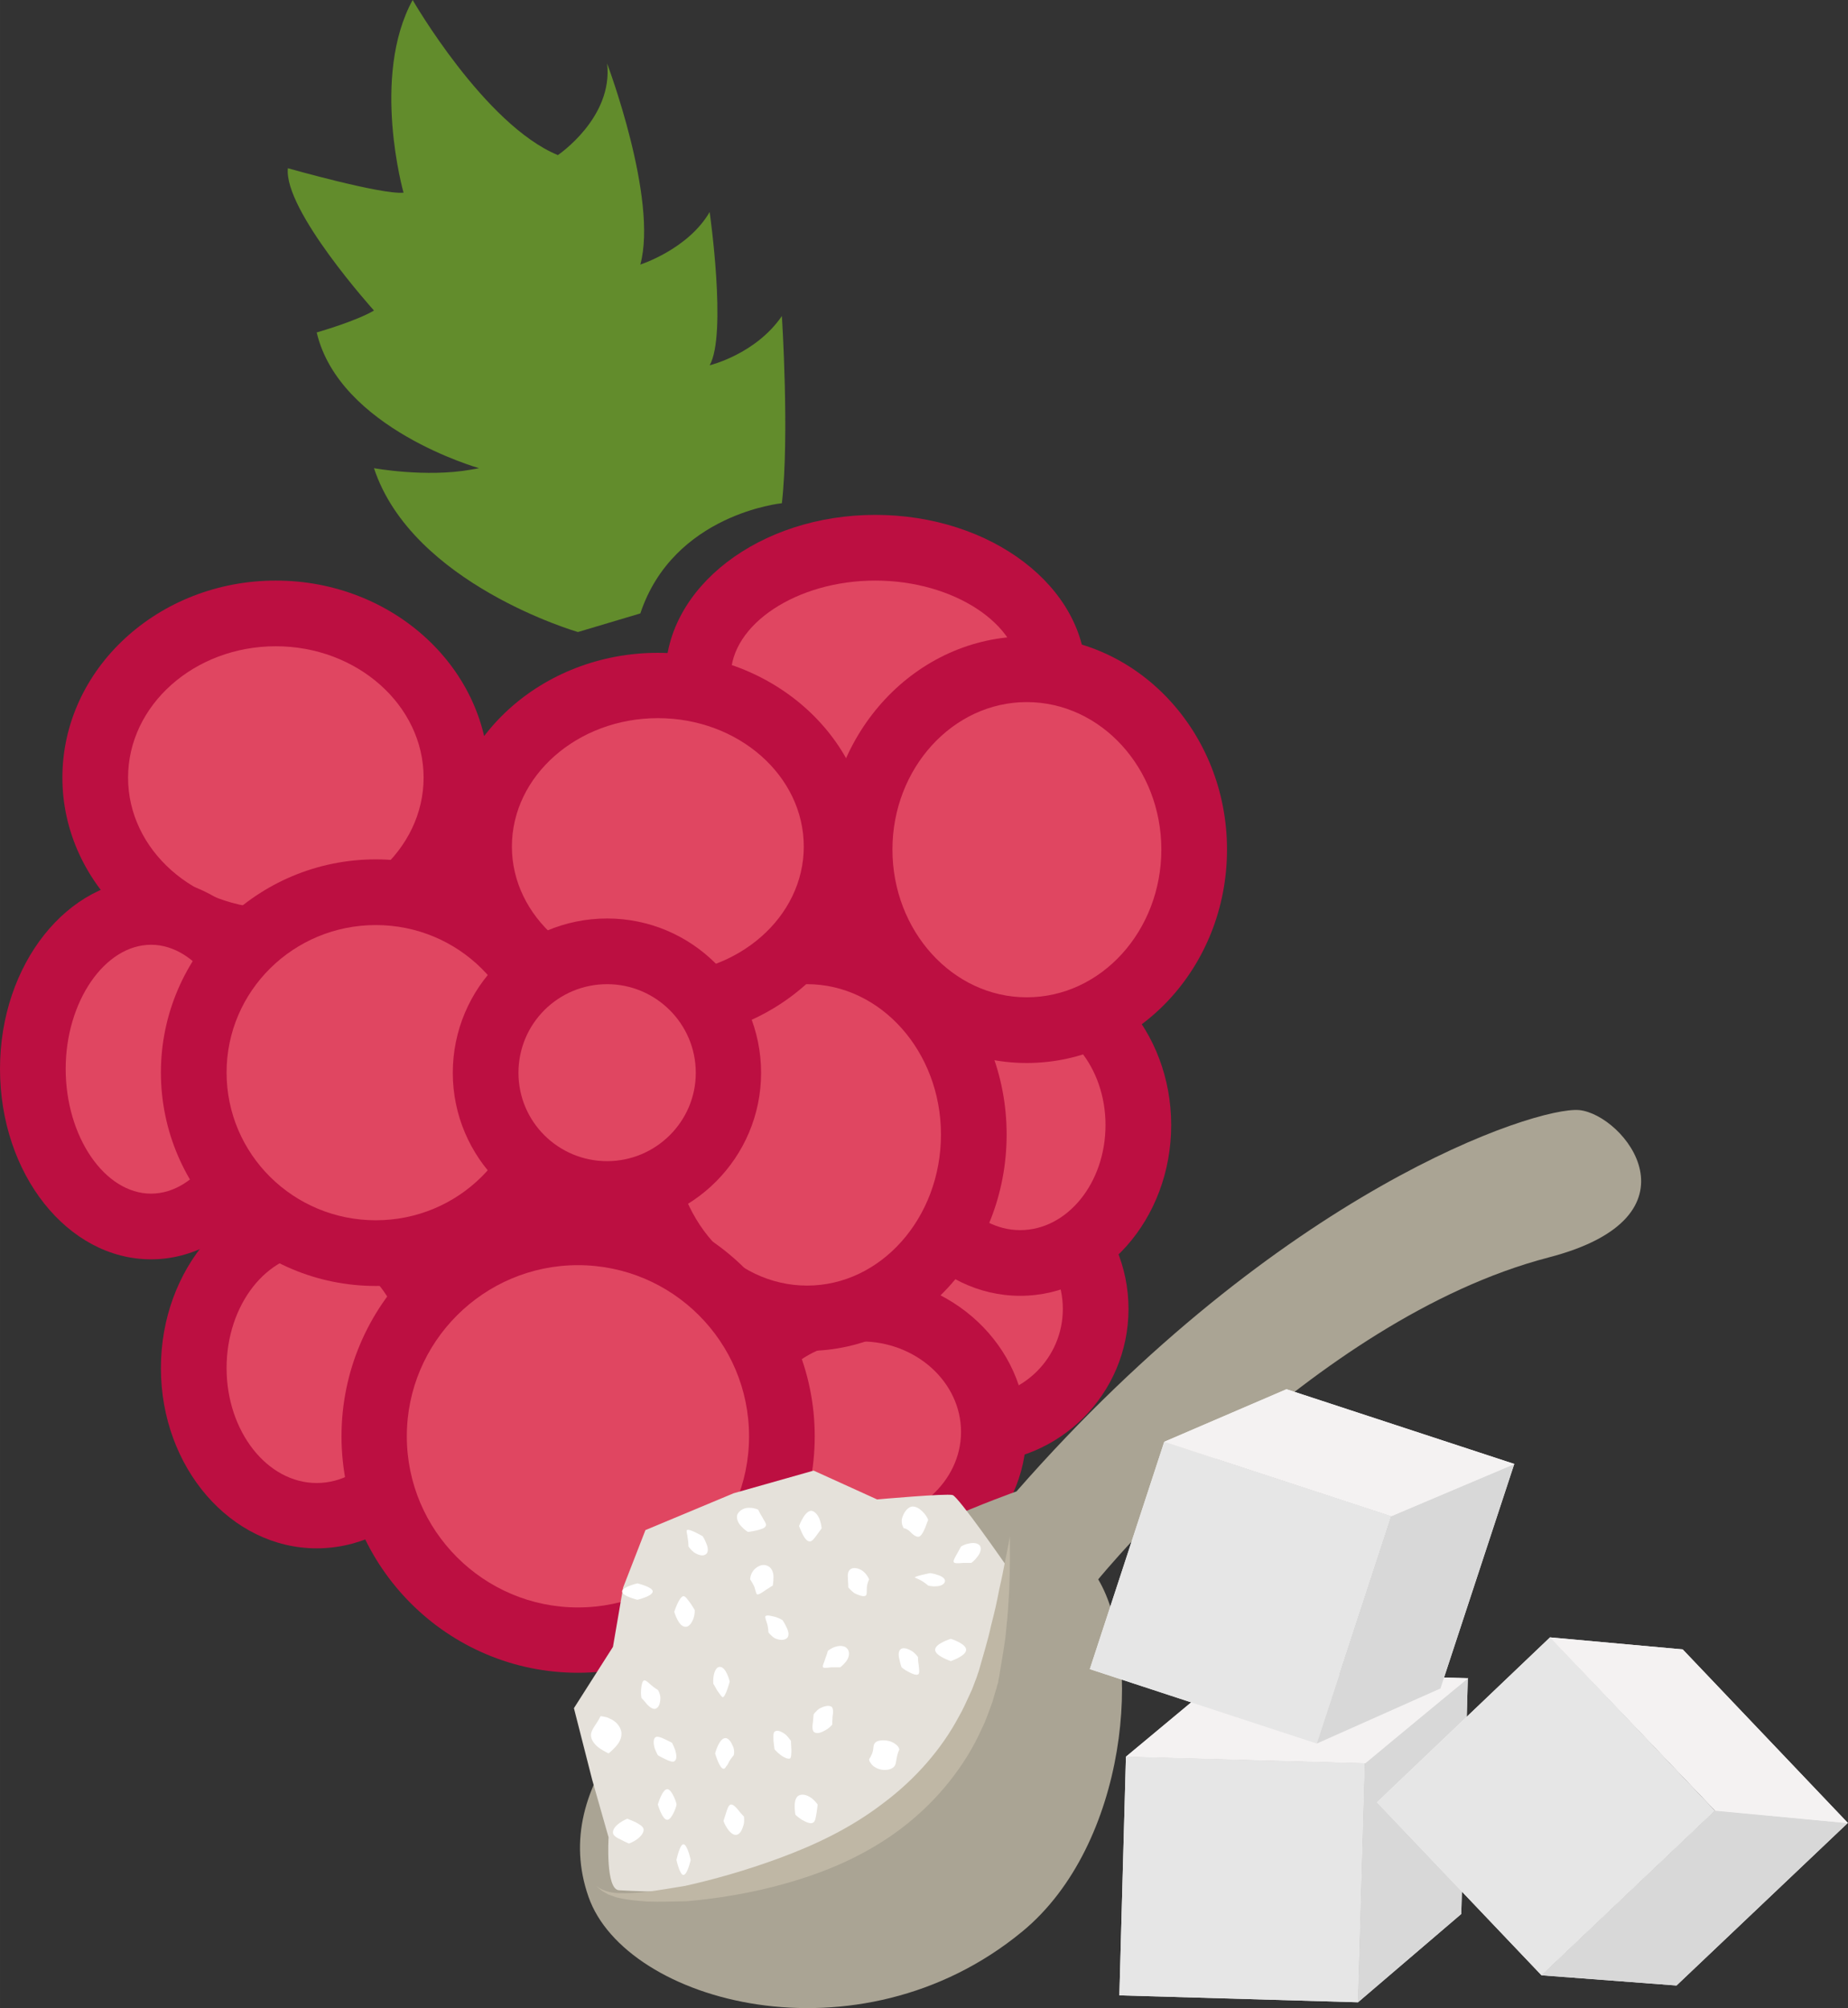 <?xml version="1.0" encoding="UTF-8" standalone="no"?>
<svg
   xmlns:dc="http://purl.org/dc/elements/1.1/"
   xmlns:cc="http://creativecommons.org/ns#"
   xmlns:rdf="http://www.w3.org/1999/02/22-rdf-syntax-ns#"
   xmlns:svg="http://www.w3.org/2000/svg"
   xmlns="http://www.w3.org/2000/svg"
   id="svg154"
   viewBox="0 0 5065 5502.936"
   style="clip-rule:evenodd;fill-rule:evenodd;image-rendering:optimizeQuality;shape-rendering:geometricPrecision;text-rendering:geometricPrecision"
   version="1.1"
   height="55.029mm"
   width="50.65mm"
   xml:space="preserve"><rect x="0" y="0" width="5065" height="5502.936" fill="#333333" stroke="none"/>
 <defs
   id="defs4">
  <style
   id="style2"
   type="text/css">
   <![CDATA[
    .fil2 {fill:#628C2C;fill-rule:nonzero}
    .fil6 {fill:#AAA494;fill-rule:nonzero}
    .fil1 {fill:#BC0F41;fill-rule:nonzero}
    .fil8 {fill:#BFB7A5;fill-rule:nonzero}
    .fil5 {fill:#D8D8D8;fill-rule:nonzero}
    .fil0 {fill:#E04661;fill-rule:nonzero}
    .fil7 {fill:#E5E1DA;fill-rule:nonzero}
    .fil4 {fill:#E6E6E6;fill-rule:nonzero}
    .fil3 {fill:#F4F2F2;fill-rule:nonzero}
    .fil9 {fill:white;fill-rule:nonzero}
   ]]>
  </style>
 </defs>
 <g
   transform="translate(-8223,-11805)"
   id="Vrstva_x0020_1">
  <g
   id="_579558384">
   <path
   style="fill:#e04661;fill-rule:nonzero"
   id="path7"
   d="m 11226,15392 c 0,184 -148,332 -333,332 -183,0 -332,-148 -332,-332 0,-184 149,-332 332,-332 185,0 333,148 333,332 z"
   class="fil0" />
   <path
   style="fill:#bc0f41;fill-rule:nonzero"
   id="path9"
   d="m 10893,15149 c -133,0 -243,109 -243,243 0,134 110,242 243,242 134,0 243,-108 243,-242 0,-134 -109,-243 -243,-243 z m 0,665 c -232,0 -422,-189 -422,-422 0,-233 190,-422 422,-422 234,0 423,189 423,422 0,233 -189,422 -423,422 z"
   class="fil1" />
   <path
   style="fill:#e04661;fill-rule:nonzero"
   id="path11"
   d="m 11109,13657 c 0,194 -217,351 -487,351 -268,0 -485,-157 -485,-351 0,-194 217,-351 485,-351 270,0 487,157 487,351 z"
   class="fil0" />
   <path
   style="fill:#bc0f41;fill-rule:nonzero"
   id="path13"
   d="m 10622,13396 c -215,0 -396,120 -396,261 0,142 181,261 396,261 215,0 397,-119 397,-261 0,-141 -182,-261 -397,-261 z m 0,702 c -317,0 -575,-197 -575,-441 0,-243 258,-441 575,-441 318,0 577,198 577,441 0,244 -259,441 -577,441 z"
   class="fil1" />
   <path
   style="fill:#e04661;fill-rule:nonzero"
   id="path15"
   d="m 9474,13936 c 0,248 -222,449 -495,449 -273,0 -495,-201 -495,-449 0,-249 222,-450 495,-450 273,0 495,201 495,450 z"
   class="fil0" />
   <path
   style="fill:#bc0f41;fill-rule:nonzero"
   id="path17"
   d="m 8979,13576 c -224,0 -405,162 -405,360 0,198 181,359 405,359 223,0 405,-161 405,-359 0,-198 -182,-360 -405,-360 z m 0,899 c -322,0 -585,-242 -585,-539 0,-298 263,-540 585,-540 322,0 584,242 584,540 0,297 -262,539 -584,539 z"
   class="fil1" />
   <path
   style="fill:#e04661;fill-rule:nonzero"
   id="path19"
   d="m 10946,15729 c 0,186 -163,337 -363,337 -201,0 -363,-151 -363,-337 0,-186 162,-337 363,-337 200,0 363,151 363,337 z"
   class="fil0" />
   <path
   style="fill:#bc0f41;fill-rule:nonzero"
   id="path21"
   d="m 10583,15481 c -151,0 -273,111 -273,248 0,136 122,247 273,247 150,0 274,-111 274,-247 0,-137 -124,-248 -274,-248 z m 0,675 c -250,0 -453,-191 -453,-427 0,-235 203,-427 453,-427 250,0 453,192 453,427 0,236 -203,427 -453,427 z"
   class="fil1" />
   <path
   style="fill:#e04661;fill-rule:nonzero"
   id="path23"
   d="m 11343,14888 c 0,209 -145,378 -324,378 -178,0 -323,-169 -323,-378 0,-209 145,-377 323,-377 179,0 324,168 324,377 z"
   class="fil0" />
   <path
   style="fill:#bc0f41;fill-rule:nonzero"
   id="path25"
   d="m 11019,14601 c -128,0 -233,129 -233,287 0,159 105,288 233,288 129,0 234,-129 234,-288 0,-158 -105,-287 -234,-287 z m 0,755 c -228,0 -413,-210 -413,-468 0,-257 185,-467 413,-467 228,0 414,210 414,467 0,258 -186,468 -414,468 z"
   class="fil1" />
   <path
   style="fill:#e04661;fill-rule:nonzero"
   id="path27"
   d="m 8961,14734 c 0,239 -145,432 -324,432 -179,0 -324,-193 -324,-432 0,-237 145,-430 324,-430 179,0 324,193 324,430 z"
   class="fil0" />
   <path
   style="fill:#bc0f41;fill-rule:nonzero"
   id="path29"
   d="m 8637,14394 c -127,0 -234,156 -234,340 0,186 107,342 234,342 127,0 234,-156 234,-342 0,-184 -107,-340 -234,-340 z m 0,862 c -229,0 -414,-234 -414,-522 0,-286 185,-520 414,-520 228,0 414,234 414,520 0,288 -186,522 -414,522 z"
   class="fil1" />
   <path
   style="fill:#e04661;fill-rule:nonzero"
   id="path31"
   d="m 9428,15554 c 0,223 -151,405 -337,405 -186,0 -337,-182 -337,-405 0,-224 151,-405 337,-405 186,0 337,181 337,405 z"
   class="fil0" />
   <path
   style="fill:#bc0f41;fill-rule:nonzero"
   id="path33"
   d="m 9091,15239 c -136,0 -247,141 -247,315 0,173 111,315 247,315 136,0 247,-142 247,-315 0,-174 -111,-315 -247,-315 z m 0,809 c -235,0 -427,-221 -427,-494 0,-273 192,-494 427,-494 236,0 427,221 427,494 0,273 -191,494 -427,494 z"
   class="fil1" />
   <path
   style="fill:#e04661;fill-rule:nonzero"
   id="path35"
   d="m 9752,14744 c 0,274 -223,495 -499,495 -276,0 -499,-221 -499,-495 0,-272 223,-494 499,-494 276,0 499,222 499,494 z"
   class="fil0" />
   <path
   style="fill:#bc0f41;fill-rule:nonzero"
   id="path37"
   d="m 9253,14340 c -226,0 -409,181 -409,404 0,224 183,405 409,405 226,0 409,-181 409,-405 0,-223 -183,-404 -409,-404 z m 0,989 c -325,0 -589,-263 -589,-585 0,-321 264,-584 589,-584 324,0 588,263 588,584 0,322 -264,585 -588,585 z"
   class="fil1" />
   <path
   style="fill:#e04661;fill-rule:nonzero"
   id="path39"
   d="m 10892,14914 c 0,278 -205,504 -457,504 -252,0 -457,-226 -457,-504 0,-276 205,-502 457,-502 252,0 457,226 457,502 z"
   class="fil0" />
   <path
   style="fill:#bc0f41;fill-rule:nonzero"
   id="path41"
   d="m 10435,14502 c -202,0 -367,185 -367,412 0,229 165,414 367,414 202,0 367,-185 367,-414 0,-227 -165,-412 -367,-412 z m 0,1005 c -302,0 -546,-266 -546,-593 0,-326 244,-592 546,-592 302,0 547,266 547,592 0,327 -245,593 -547,593 z"
   class="fil1" />
   <path
   style="fill:#e04661;fill-rule:nonzero"
   id="path43"
   d="m 10366,15741 c 0,308 -250,559 -559,559 -308,0 -559,-251 -559,-559 0,-308 251,-559 559,-559 309,0 559,251 559,559 z"
   class="fil0" />
   <path
   style="fill:#bc0f41;fill-rule:nonzero"
   id="path45"
   d="m 9807,15272 c -258,0 -469,210 -469,469 0,259 211,469 469,469 259,0 469,-210 469,-469 0,-259 -210,-469 -469,-469 z m 0,1117 c -357,0 -648,-291 -648,-648 0,-358 291,-649 648,-649 358,0 649,291 649,649 0,357 -291,648 -649,648 z"
   class="fil1" />
   <path
   style="fill:#e04661;fill-rule:nonzero"
   id="path47"
   d="m 10516,14125 c 0,243 -219,440 -490,440 -270,0 -490,-197 -490,-440 0,-244 220,-442 490,-442 271,0 490,198 490,442 z"
   class="fil0" />
   <path
   style="fill:#bc0f41;fill-rule:nonzero"
   id="path49"
   d="m 10026,13773 c -220,0 -400,158 -400,352 0,193 180,350 400,350 221,0 400,-157 400,-350 0,-194 -179,-352 -400,-352 z m 0,882 c -319,0 -580,-239 -580,-530 0,-293 261,-531 580,-531 319,0 580,238 580,531 0,291 -261,530 -580,530 z"
   class="fil1" />
   <path
   style="fill:#e04661;fill-rule:nonzero"
   id="path51"
   d="m 11496,14133 c 0,273 -205,495 -459,495 -253,0 -458,-222 -458,-495 0,-273 205,-494 458,-494 254,0 459,221 459,494 z"
   class="fil0" />
   <path
   style="fill:#bc0f41;fill-rule:nonzero"
   id="path53"
   d="m 11037,13729 c -203,0 -368,182 -368,404 0,223 165,405 368,405 204,0 369,-182 369,-405 0,-222 -165,-404 -369,-404 z m 0,989 c -302,0 -548,-262 -548,-585 0,-322 246,-584 548,-584 303,0 549,262 549,584 0,323 -246,585 -549,585 z"
   class="fil1" />
   <path
   style="fill:#e04661;fill-rule:nonzero"
   id="path55"
   d="m 10220,14745 c 0,183 -150,332 -333,332 -184,0 -333,-149 -333,-332 0,-184 149,-333 333,-333 183,0 333,149 333,333 z"
   class="fil0" />
   <path
   style="fill:#bc0f41;fill-rule:nonzero"
   id="path57"
   d="m 9887,14502 c -134,0 -243,108 -243,243 0,134 109,242 243,242 133,0 243,-108 243,-242 0,-135 -110,-243 -243,-243 z m 0,665 c -234,0 -423,-190 -423,-422 0,-233 189,-423 423,-423 233,0 422,190 422,423 0,232 -189,422 -422,422 z"
   class="fil1" />
   <path
   style="fill:#628c2c;fill-rule:nonzero"
   id="path59"
   d="m 9807,13537 c 0,0 -454,-131 -559,-449 0,0 142,26 266,4 8,-1 15,-3 22,-4 0,0 -383,-108 -445,-372 0,0 106,-30 157,-60 0,0 -248,-275 -236,-390 0,0 257,73 317,67 0,0 -90,-318 25,-528 0,0 197,342 398,425 0,0 152,-102 135,-251 0,0 140,371 91,551 0,0 131,-42 190,-144 0,0 48,336 0,420 0,0 126,-30 198,-135 0,0 21,327 0,513 0,0 -297,29 -388,302 z"
   class="fil2" />
  </g>
  <g
   id="_582955480">
   <polygon
   style="fill:#f4f2f2;fill-rule:nonzero"
   id="polygon62"
   points="11945,17292 11964,16637 11309,16619 11291,17273 "
   class="fil3" />
   <polygon
   style="fill:#f4f2f2;fill-rule:nonzero"
   id="polygon64"
   points="11590,16385 11309,16619 11964,16637 11964,16638 11945,17292 12228,17050 12246,16404 12247,16404 "
   class="fil3" />
   <polygon
   style="fill:#e6e6e6;fill-rule:nonzero"
   id="polygon66"
   points="11309,16619 11964,16637 11945,17292 11291,17273 "
   class="fil4" />
   <polygon
   style="fill:#d8d8d8;fill-rule:nonzero"
   id="polygon68"
   points="12228,17050 11945,17292 11964,16638 12246,16403 "
   class="fil5" />
   <polygon
   style="fill:#f4f2f2;fill-rule:nonzero"
   id="polygon70"
   points="12247,16404 11964,16637 11309,16619 11590,16385 "
   class="fil3" />
   <path
   style="fill:#aaa494;fill-rule:nonzero"
   id="path72"
   d="m 9836,17003 c 101,290 740,465 1189,95 290,-239 331,-758 208,-965 0,0 582,-712 1234,-882 433,-112 208,-392 84,-404 -119,-10 -818,219 -1542,1045 0,0 -1392,487 -1173,1111 z"
   class="fil6" />
   <path
   style="fill:#e5e1da;fill-rule:nonzero"
   id="path74"
   d="m 9920,16985 c 387,23 982,-39 1060,-891 0,0 -129,-186 -146,-192 -17,-5 -207,12 -207,12 l -174,-79 -219,62 -242,101 -61,157 -28,163 -107,168 50,196 45,158 c 0,0 -9,144 29,145 z"
   class="fil7" />
   <path
   style="fill:#bfb7a5;fill-rule:nonzero"
   id="path76"
   d="m 10991,16015 c 0,0 0,24 0,68 0,22 -1,48 -2,80 -1,15 -2,32 -3,50 -1,17 -3,36 -5,55 -3,40 -12,83 -19,129 -1,6 -3,12 -3,18 -2,5 -4,12 -5,17 -4,12 -7,24 -11,37 -9,24 -17,49 -29,73 -44,99 -120,197 -220,273 -100,76 -211,121 -313,150 -101,29 -195,43 -275,50 -39,1 -75,2 -107,1 -31,-2 -59,-5 -80,-10 -11,-2 -20,-7 -28,-9 -8,-5 -15,-8 -19,-11 -9,-7 -14,-12 -14,-12 0,-1 19,18 63,19 21,1 47,-1 78,-4 30,-4 65,-10 102,-16 76,-17 163,-41 258,-76 95,-35 194,-81 284,-150 90,-67 161,-150 207,-236 13,-22 22,-44 32,-65 5,-10 9,-21 13,-32 2,-5 4,-10 6,-16 2,-5 3,-10 5,-15 12,-43 25,-84 33,-122 5,-19 9,-36 13,-53 4,-17 7,-34 10,-49 7,-30 12,-56 16,-77 9,-43 13,-67 13,-67 z"
   class="fil8" />
   <path
   style="fill:#ffffff;fill-rule:nonzero"
   id="path78"
   d="m 10077,16750 c 2,0 -12,42 -25,42 -14,0 -26,-42 -26,-42 0,0 12,-42 26,-42 13,0 27,42 25,42 z"
   class="fil9" />
   <path
   style="fill:#ffffff;fill-rule:nonzero"
   id="path80"
   d="m 10065,16581 c 0,0 5,10 9,21 3,11 5,24 -2,29 -4,4 -15,0 -25,-5 -11,-5 -21,-11 -21,-11 0,0 -5,-9 -9,-20 -3,-11 -4,-24 2,-29 5,-4 16,0 26,5 11,5 20,10 20,10 z"
   class="fil9" />
   <path
   style="fill:#ffffff;fill-rule:nonzero"
   id="path82"
   d="m 10026,16436 c 0,0 6,8 7,21 0,13 -3,26 -12,30 -7,4 -18,-4 -25,-12 -8,-10 -15,-17 -15,-17 0,0 -2,-10 -1,-22 1,-12 3,-24 8,-26 4,-2 12,6 20,13 8,7 18,13 18,13 z"
   class="fil9" />
   <path
   style="fill:#ffffff;fill-rule:nonzero"
   id="path84"
   d="m 10127,16217 c 0,0 1,10 -3,22 -4,12 -12,24 -21,24 -20,2 -32,-41 -32,-41 0,0 13,-41 25,-43 6,0 12,10 19,19 7,10 12,19 12,19 z"
   class="fil9" />
   <path
   style="fill:#ffffff;fill-rule:nonzero"
   id="path86"
   d="m 10223,16413 c 0,0 -11,42 -19,43 -3,0 -9,-10 -15,-18 -6,-11 -11,-19 -11,-19 0,0 -1,-11 1,-22 2,-12 8,-24 16,-24 18,-2 28,40 28,40 z"
   class="fil9" />
   <path
   style="fill:#ffffff;fill-rule:nonzero"
   id="path88"
   d="m 10234,16615 c 0,0 -8,9 -13,18 -2,5 -5,10 -8,13 -2,4 -4,6 -7,6 -11,0 -23,-42 -23,-42 0,0 11,-43 29,-42 4,0 9,4 12,8 4,5 6,11 9,17 4,12 1,22 1,22 z"
   class="fil9" />
   <path
   style="fill:#ffffff;fill-rule:nonzero"
   id="path90"
   d="m 10262,16783 c 0,0 2,11 -1,23 -4,13 -9,25 -19,27 -9,2 -19,-7 -26,-18 -7,-10 -10,-20 -10,-20 0,0 3,-10 7,-22 3,-10 7,-22 13,-23 6,-1 15,8 21,16 7,9 15,17 15,17 z"
   class="fil9" />
   <path
   style="fill:#ffffff;fill-rule:nonzero"
   id="path92"
   d="m 9891,16610 c 0,0 -11,-5 -23,-13 -12,-8 -23,-20 -25,-33 -2,-12 6,-23 13,-34 7,-10 13,-22 13,-22 0,0 3,0 8,1 4,1 12,2 18,6 15,6 28,20 31,36 2,17 -6,30 -16,41 -9,10 -19,18 -19,18 z"
   class="fil9" />
   <path
   style="fill:#ffffff;fill-rule:nonzero"
   id="path94"
   d="m 9947,16857 c 0,0 -10,-4 -21,-10 -11,-5 -22,-11 -23,-19 -1,-11 9,-21 19,-28 10,-7 20,-11 20,-11 0,0 11,4 22,9 11,6 22,12 23,20 1,10 -9,21 -19,28 -10,7 -21,11 -21,11 z"
   class="fil9" />
   <path
   style="fill:#ffffff;fill-rule:nonzero"
   id="path96"
   d="m 10116,16902 c 0,0 -9,41 -20,41 -10,0 -19,-41 -19,-41 0,0 9,-43 19,-43 11,0 20,43 20,43 z"
   class="fil9" />
   <path
   style="fill:#ffffff;fill-rule:nonzero"
   id="path98"
   d="m 10464,16750 c 0,0 -1,10 -3,23 -2,11 -3,24 -10,27 -7,4 -19,-2 -30,-8 -11,-7 -18,-14 -18,-14 0,0 -2,-11 -2,-24 0,-12 3,-25 12,-29 11,-5 24,0 35,8 10,8 16,17 16,17 z"
   class="fil9" />
   <path
   style="fill:#ffffff;fill-rule:nonzero"
   id="path100"
   d="m 10391,16576 c 0,0 0,11 1,23 0,11 0,23 -4,25 -6,2 -17,-3 -26,-10 -9,-7 -16,-15 -16,-15 0,0 -2,-11 -3,-23 0,-12 -2,-24 5,-27 8,-4 20,3 29,10 8,8 14,17 14,17 z"
   class="fil9" />
   <path
   style="fill:#ffffff;fill-rule:nonzero"
   id="path102"
   d="m 10368,16245 c 0,0 6,9 11,20 5,10 8,22 1,29 -8,7 -22,6 -34,0 -11,-7 -17,-16 -17,-16 0,0 0,-11 -3,-22 -3,-9 -7,-20 -5,-22 4,-4 15,-1 27,2 11,3 20,9 20,9 z"
   class="fil9" />
   <path
   style="fill:#ffffff;fill-rule:nonzero"
   id="path104"
   d="m 10149,16015 c 0,0 6,9 10,20 5,11 6,24 -1,29 -9,7 -22,2 -33,-5 -9,-7 -15,-16 -15,-16 0,0 0,-11 -2,-22 -1,-11 -5,-22 -2,-23 6,-5 43,17 43,17 z"
   class="fil9" />
   <path
   style="fill:#ffffff;fill-rule:nonzero"
   id="path106"
   d="m 9970,16144 c 0,0 42,10 42,22 0,13 -42,23 -42,23 0,0 -42,-10 -42,-23 0,-12 42,-22 42,-22 z"
   class="fil9" />
   <path
   style="fill:#ffffff;fill-rule:nonzero"
   id="path108"
   d="m 10475,15993 c 0,0 -6,9 -13,18 -7,10 -14,19 -20,18 -8,0 -15,-11 -20,-21 -5,-11 -9,-21 -9,-21 0,0 4,-11 10,-21 6,-11 15,-21 24,-21 11,2 19,14 23,25 4,12 5,23 5,23 z"
   class="fil9" />
   <path
   style="fill:#ffffff;fill-rule:nonzero"
   id="path110"
   d="m 10341,16150 c 0,0 -10,6 -19,12 -10,7 -20,14 -24,12 -3,-1 -4,-11 -8,-22 -5,-10 -11,-19 -11,-19 0,0 0,-12 8,-23 8,-11 24,-20 37,-15 14,4 19,19 19,31 0,13 -2,24 -2,24 z"
   class="fil9" />
   <path
   style="fill:#ffffff;fill-rule:nonzero"
   id="path112"
   d="m 10301,15942 c 0,0 5,11 11,20 5,10 13,20 10,24 -2,7 -14,10 -26,13 -12,3 -23,4 -23,4 0,0 -9,-5 -18,-15 -8,-8 -15,-21 -11,-33 6,-12 20,-19 34,-18 13,0 23,5 23,5 z"
   class="fil9" />
   <path
   style="fill:#ffffff;fill-rule:nonzero"
   id="path114"
   d="m 10605,16133 c 0,0 -5,10 -6,21 -1,11 1,22 -4,24 -6,3 -18,-1 -30,-7 -10,-7 -17,-16 -17,-16 0,0 0,-11 -1,-22 -1,-12 -1,-24 9,-29 9,-5 26,0 35,9 10,9 14,20 14,20 z"
   class="fil9" />
   <path
   style="fill:#ffffff;fill-rule:nonzero"
   id="path116"
   d="m 10526,16374 c 0,0 -10,0 -23,0 -11,1 -22,3 -24,0 -3,-3 3,-13 6,-24 4,-10 7,-21 7,-21 0,0 8,-7 20,-11 12,-4 27,-4 34,6 7,9 4,24 -4,34 -8,10 -16,16 -16,16 z"
   class="fil9" />
   <path
   style="fill:#ffffff;fill-rule:nonzero"
   id="path118"
   d="m 10504,16531 c 0,0 -7,9 -18,15 -12,7 -23,11 -31,6 -6,-3 -6,-16 -4,-27 1,-10 2,-22 2,-22 0,0 6,-9 16,-16 12,-6 24,-10 33,-5 5,4 5,16 3,26 -1,12 -1,23 -1,23 z"
   class="fil9" />
   <path
   style="fill:#ffffff;fill-rule:nonzero"
   id="path120"
   d="m 10688,16599 c 0,0 -5,10 -7,22 -3,12 -1,22 -12,29 -12,8 -35,7 -49,-3 -7,-4 -10,-10 -13,-14 -2,-4 -2,-7 -2,-7 0,0 7,-10 10,-21 3,-11 0,-21 10,-27 10,-6 32,-5 45,2 6,3 12,8 15,12 2,4 3,7 3,7 z"
   class="fil9" />
   <path
   style="fill:#ffffff;fill-rule:nonzero"
   id="path122"
   d="m 10739,16346 c 0,0 0,11 2,22 1,11 3,22 -1,25 -5,4 -17,-1 -28,-7 -10,-5 -18,-12 -18,-12 0,0 -4,-11 -6,-22 -3,-11 -3,-23 4,-28 7,-5 20,-1 31,6 10,7 16,16 16,16 z"
   class="fil9" />
   <path
   style="fill:#ffffff;fill-rule:nonzero"
   id="path124"
   d="m 10772,16116 c 0,0 11,1 21,5 11,3 21,10 20,17 -1,9 -13,14 -25,14 -11,1 -21,-2 -21,-2 0,0 -8,-7 -18,-13 -9,-5 -19,-9 -19,-9 1,-4 42,-12 42,-12 z"
   class="fil9" />
   <path
   style="fill:#ffffff;fill-rule:nonzero"
   id="path126"
   d="m 10767,15970 c 0,0 -4,9 -8,21 -5,12 -11,23 -17,25 -8,2 -17,-6 -24,-13 -4,-5 -10,-7 -13,-9 -3,-1 -5,-1 -5,-1 0,0 -8,-12 -5,-26 4,-15 13,-29 25,-33 12,-3 25,6 34,16 9,9 13,20 13,20 z"
   class="fil9" />
   <path
   style="fill:#ffffff;fill-rule:nonzero"
   id="path128"
   d="m 10885,16088 c 0,0 -10,0 -22,0 -12,1 -23,2 -26,-2 -2,-4 4,-14 9,-23 6,-11 11,-20 11,-20 0,0 9,-6 21,-8 12,-3 25,-2 31,6 5,9 0,22 -8,31 -7,10 -16,16 -16,16 z"
   class="fil9" />
   <path
   style="fill:#ffffff;fill-rule:nonzero"
   id="path130"
   d="m 10829,16357 c 0,0 -43,-14 -43,-31 0,-17 43,-30 43,-30 0,0 42,13 42,30 0,17 -42,31 -42,31 z"
   class="fil9" />
   <polygon
   style="fill:#f4f2f2;fill-rule:nonzero"
   id="polygon132"
   points="12448,17218 12923,16767 12471,16292 11997,16744 "
   class="fil3" />
   <polygon
   style="fill:#f4f2f2;fill-rule:nonzero"
   id="polygon134"
   points="12835,16325 12471,16292 12923,16766 12923,16767 12448,17218 12818,17246 13287,16801 13288,16801 "
   class="fil3" />
   <polygon
   style="fill:#e6e6e6;fill-rule:nonzero"
   id="polygon136"
   points="12472,16292 12923,16767 12448,17218 11997,16744 "
   class="fil4" />
   <polygon
   style="fill:#d8d8d8;fill-rule:nonzero"
   id="polygon138"
   points="12818,17246 12448,17218 12923,16767 13287,16801 "
   class="fil5" />
   <polygon
   style="fill:#f4f2f2;fill-rule:nonzero"
   id="polygon140"
   points="13288,16801 12923,16766 12471,16292 12835,16325 "
   class="fil3" />
   <polygon
   style="fill:#f4f2f2;fill-rule:nonzero"
   id="polygon142"
   points="11832,16583 12036,15960 11414,15756 11210,16379 "
   class="fil3" />
   <polygon
   style="fill:#f4f2f2;fill-rule:nonzero"
   id="polygon144"
   points="11749,15612 11414,15756 12036,15960 12036,15960 11832,16583 12171,16432 12373,15818 12374,15817 "
   class="fil3" />
   <polygon
   style="fill:#e6e6e6;fill-rule:nonzero"
   id="polygon146"
   points="11414,15756 12036,15960 11832,16583 11210,16379 "
   class="fil4" />
   <polygon
   style="fill:#d8d8d8;fill-rule:nonzero"
   id="polygon148"
   points="12171,16432 11832,16583 12036,15960 12373,15817 "
   class="fil5" />
   <polygon
   style="fill:#f4f2f2;fill-rule:nonzero"
   id="polygon150"
   points="12374,15817 12036,15960 11414,15756 11749,15612 "
   class="fil3" />
  </g>
 </g>
</svg>
